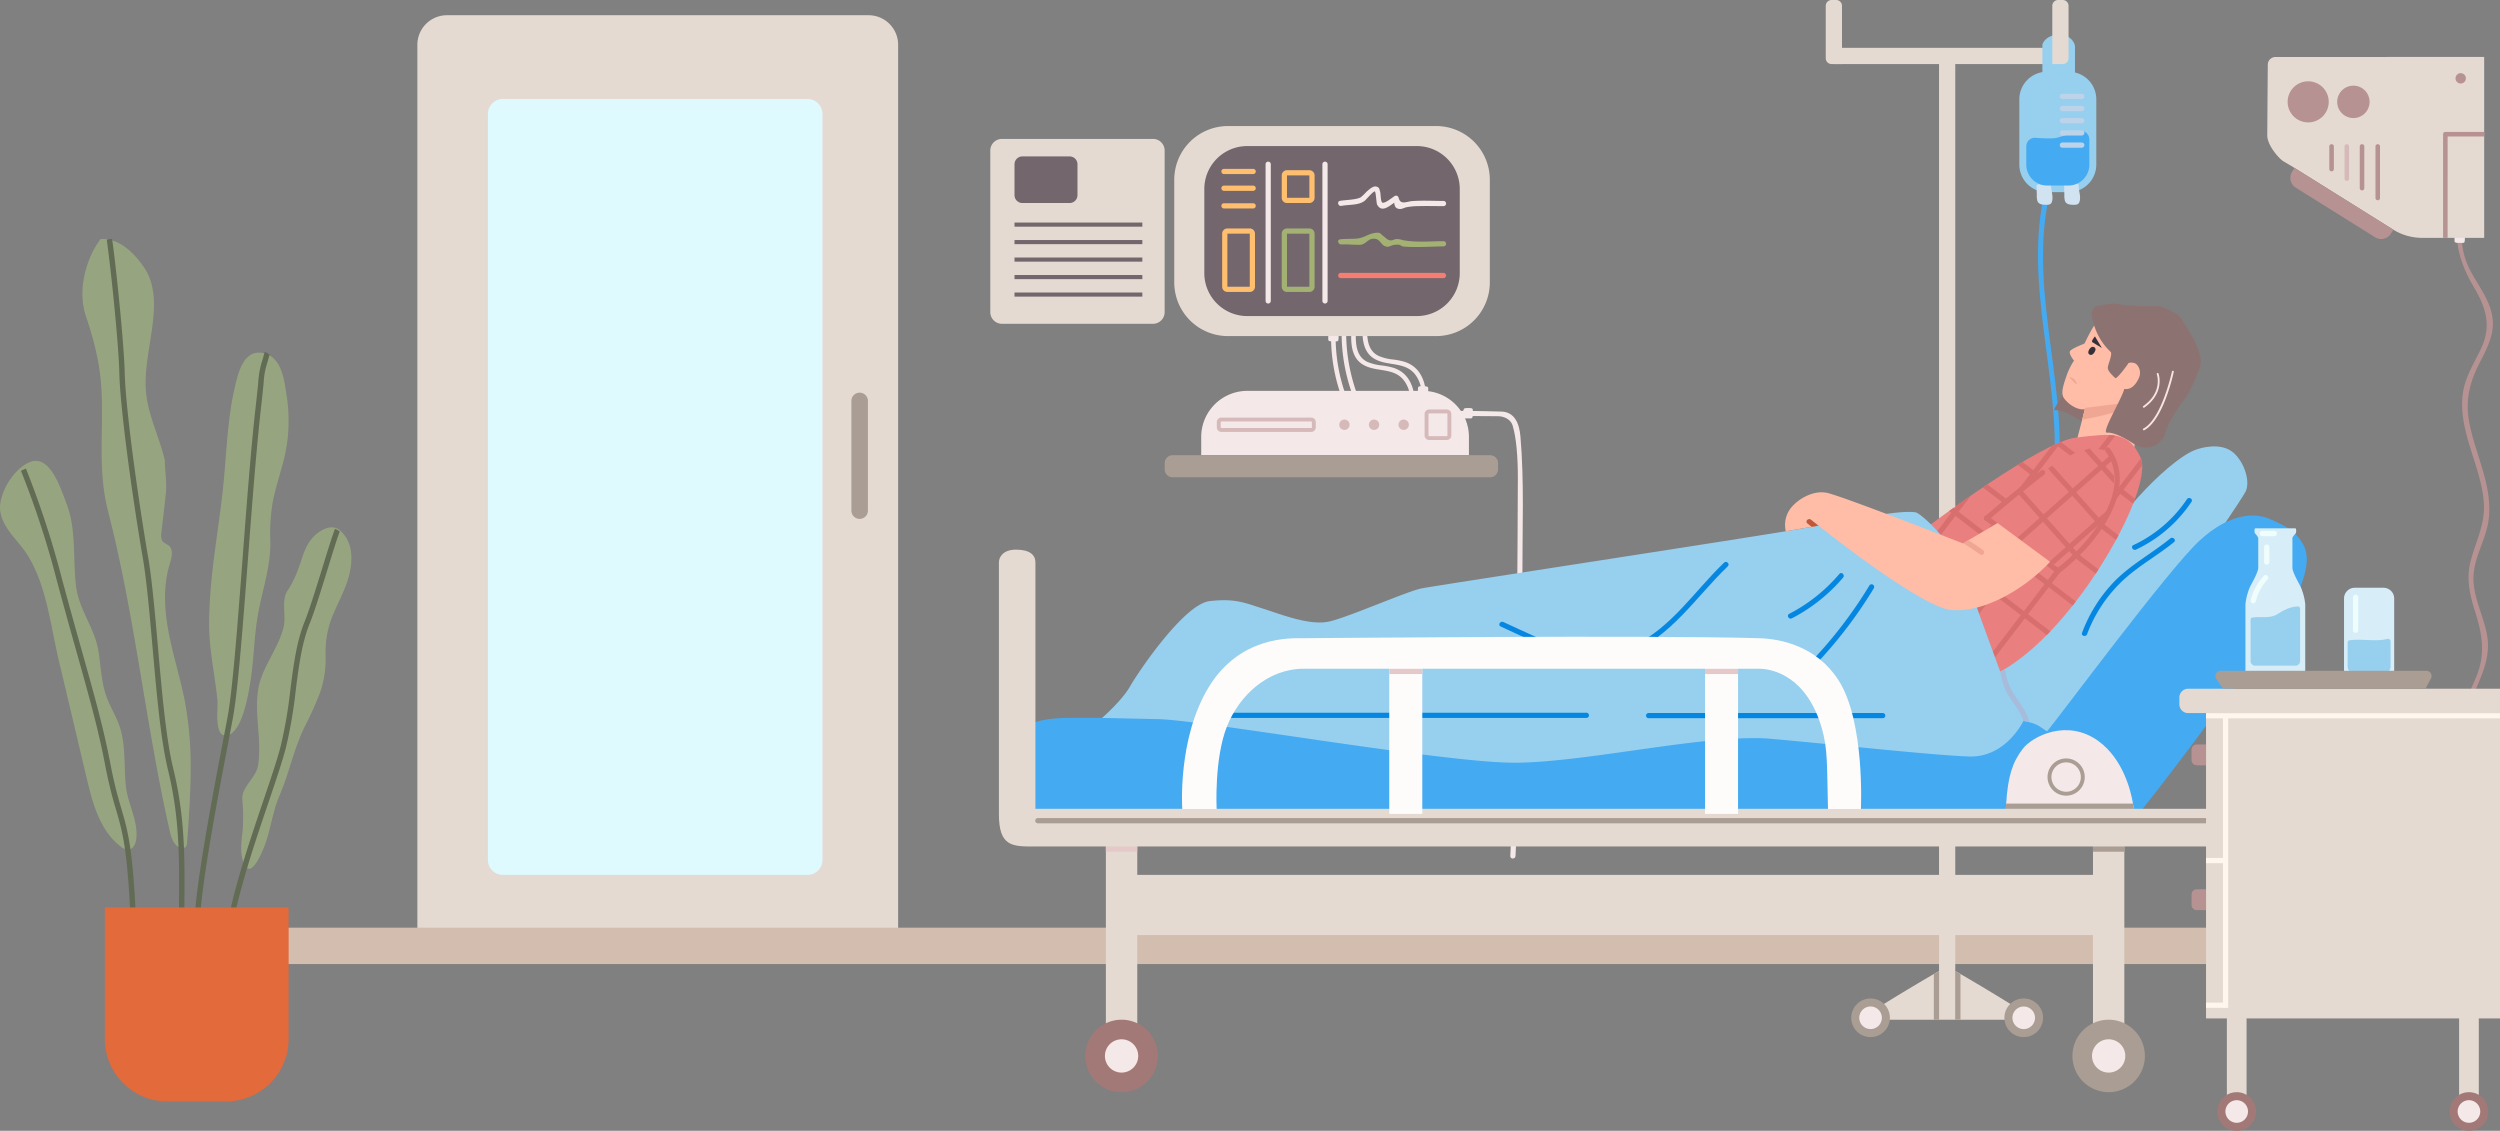 <svg xmlns="http://www.w3.org/2000/svg" xmlns:xlink="http://www.w3.org/1999/xlink" width="832" height="376.333" viewBox="0 0 832 376.333"><rect x="0" y="0" width="832" height="376.333" fill="#808080" stroke="none"/><defs><clipPath id="a"><rect width="832" height="376.333" fill="none"/></clipPath><clipPath id="b"><path d="M558.777,109.613l-.373,1.432-.443,1.7-2.476,9.508,19.415,2.18,2.136-17.088Z" transform="translate(-555.486 -107.348)" fill="none"/></clipPath></defs><g clip-path="url(#a)"><path d="M271.712,313.213h-160V13.918a9.842,9.842,0,0,1,9.841-9.841H261.87a9.842,9.842,0,0,1,9.841,9.841Z" transform="translate(27.188 0.992)" fill="#e5dad1"/><path d="M236.974,284.71H135.556a4.949,4.949,0,0,1-4.95-4.95V31.448a4.95,4.95,0,0,1,4.95-4.95H236.974a4.951,4.951,0,0,1,4.95,4.95V279.76a4.95,4.95,0,0,1-4.95,4.95" transform="translate(31.786 6.449)" fill="#defaff"/><path d="M230.635,147.087h0a2.752,2.752,0,0,1-2.752-2.752v-36.4a2.752,2.752,0,1,1,5.5,0v36.4a2.752,2.752,0,0,1-2.752,2.752" transform="translate(55.461 25.599)" fill="#aa9d93"/><rect width="784.921" height="12.104" transform="translate(44.71 308.735)" fill="#d3bdae"/><path d="M412.328,118.425c-.362-4.2-1.933-8.13-6.351-8.221-6.49-.133-13.818-.487-20.263.112-1.1.1-1.114,1.84,0,1.737,6.139-.571,12.982-.3,19.175-.3,1.941,0,4.205,1,4.848,3.107,1.238,4.057,1.736,10.579,1.736,17.21,0,14.074-.18,28.436-.246,42.51q-.2,41.792-2.269,83.544c-.056,1.118,1.681,1.114,1.736,0q2.311-46.9,2.29-93.883c-.014-15.153.645-30.709-.655-45.812" transform="translate(93.67 26.766)" fill="#f5e8e8"/><path d="M378.959,99.407a21.6,21.6,0,0,0-4.043-.847,16.5,16.5,0,0,1-4.893-1.219c-3.674-1.783-3.893-5.894-3.8-9.951a.684.684,0,0,0-.325-.619.8.8,0,0,0-.8,0,.751.751,0,0,0-.4.659c-.058,2.61-.139,6.185,1.708,8.833,1.618,2.315,4.272,3.069,6.4,3.468.527.1,1.057.184,1.583.271,2.97.485,5.777.944,7.738,3.429,2.825,3.581,2.548,8.464,2.305,12.773a.674.674,0,0,0,.658.735h.046a.8.8,0,0,0,.813-.75c.371-6.551-.091-14.38-7-16.779" transform="translate(88.754 21.092)" fill="#f5e8e8"/><path d="M379.552,104.045a8.031,8.031,0,0,0,.045,2.054c.118.546,3.35,1.17,3.35.61v-2.714c0-.6-.875-.576-1.069-.579-.358-.006-.717-.012-1.074-.015-.684,0-1.22-.114-1.251.644" transform="translate(92.362 25.163)" fill="#f5e8e8"/><path d="M375.933,101a21.6,21.6,0,0,0-4.043-.847A16.531,16.531,0,0,1,367,98.933c-3.674-1.783-3.893-5.894-3.8-9.951a.691.691,0,0,0-.7-.726.782.782,0,0,0-.817.761c-.057,2.611-.137,6.186,1.71,8.832,1.618,2.316,4.272,3.07,6.4,3.469.527.1,1.056.184,1.583.271,2.97.485,5.775.944,7.738,3.429,2.825,3.582,2.548,8.464,2.305,12.772a.668.668,0,0,0,.3.619.738.738,0,0,0,.409.117.844.844,0,0,0,.38-.091.776.776,0,0,0,.43-.658c.372-6.551-.09-14.378-7-16.779" transform="translate(88.017 21.479)" fill="#f5e8e8"/><path d="M364.1,109.147a60.108,60.108,0,0,1-3.489-19.642.711.711,0,0,0-.347-.639.814.814,0,0,0-.8-.009.724.724,0,0,0-.373.639,60.52,60.52,0,0,0,3.559,20.1.753.753,0,0,0,.586.5.83.83,0,0,0,.145.012.8.8,0,0,0,.608-.27.688.688,0,0,0,.111-.693" transform="translate(87.394 21.601)" fill="#f5e8e8"/><path d="M360.816,108.772a57.316,57.316,0,0,1-3.02-18.8.708.708,0,0,0-.344-.639.814.814,0,0,0-.8-.011.726.726,0,0,0-.376.64,58.681,58.681,0,0,0,3.087,19.255.758.758,0,0,0,.734.515.839.839,0,0,0,.272-.045.7.7,0,0,0,.446-.915" transform="translate(86.707 21.714)" fill="#f5e8e8"/><path d="M358.915,91.417a7.978,7.978,0,0,0-.045-2.054c-.118-.546-3.35-1.17-3.35-.61v2.714c0,.6.875.577,1.069.579.358.006.717.012,1.074.015.684,0,1.22.114,1.251-.644" transform="translate(86.525 21.547)" fill="#f5e8e8"/><path d="M394.253,109.259a8.033,8.033,0,0,0-2.054.045c-.546.118-1.17,3.35-.61,3.35H394.3c.6,0,.576-.875.579-1.069.006-.358.012-.717.015-1.074,0-.683.114-1.22-.644-1.251" transform="translate(95.249 26.58)" fill="#f5e8e8"/><path d="M410.613,126.038h-89.1v-6.073A15.345,15.345,0,0,1,336.86,104.62h58.41a15.345,15.345,0,0,1,15.343,15.346Z" transform="translate(78.249 25.462)" fill="#f5e8e8"/><path d="M388.684,119.761h-5.861a1.52,1.52,0,0,1-1.519-1.519v-7.122a1.521,1.521,0,0,1,1.519-1.519h5.861a1.521,1.521,0,0,1,1.519,1.519v7.122a1.52,1.52,0,0,1-1.519,1.519m-5.861-8.859a.218.218,0,0,0-.218.218v7.122a.219.219,0,0,0,.218.218h5.861a.218.218,0,0,0,.216-.218v-7.122a.217.217,0,0,0-.216-.218Z" transform="translate(92.799 26.674)" fill="#d6baba"/><path d="M357.116,116.541H327.207a1.521,1.521,0,0,1-1.519-1.519v-1.736a1.521,1.521,0,0,1,1.519-1.519h29.908a1.522,1.522,0,0,1,1.521,1.519v1.736a1.522,1.522,0,0,1-1.521,1.519m-29.908-3.473a.218.218,0,0,0-.218.218v1.736a.219.219,0,0,0,.218.218h29.908a.218.218,0,0,0,.218-.218v-1.736a.217.217,0,0,0-.218-.218Z" transform="translate(79.264 27.201)" fill="#d6baba"/><path d="M377.768,114.024a1.726,1.726,0,1,1-1.726-1.726,1.725,1.725,0,0,1,1.726,1.726" transform="translate(91.099 27.33)" fill="#d6baba"/><path d="M369.839,114.024a1.726,1.726,0,1,1-1.726-1.726,1.725,1.725,0,0,1,1.726,1.726" transform="translate(89.169 27.33)" fill="#d6baba"/><path d="M361.91,114.024a1.726,1.726,0,1,1-1.726-1.726,1.725,1.725,0,0,1,1.726,1.726" transform="translate(87.239 27.33)" fill="#d6baba"/><path d="M420.063,129.178h-105.7a2.627,2.627,0,0,1-2.627-2.626v-2.08a2.627,2.627,0,0,1,2.627-2.626h105.7a2.626,2.626,0,0,1,2.626,2.626v2.08a2.626,2.626,0,0,1-2.626,2.626" transform="translate(75.869 29.654)" fill="#aa9d93"/><path d="M401.442,103.638H332.177A17.875,17.875,0,0,1,314.3,85.763V51.615A17.875,17.875,0,0,1,332.177,33.74h69.265a17.874,17.874,0,0,1,17.875,17.875V85.763a17.874,17.874,0,0,1-17.875,17.875" transform="translate(76.493 8.211)" fill="#e5dad1"/><path d="M393.057,95.677H336.645a14.3,14.3,0,0,1-14.3-14.3V53.394a14.3,14.3,0,0,1,14.3-14.3h56.412a14.3,14.3,0,0,1,14.3,14.3V81.377a14.3,14.3,0,0,1-14.3,14.3" transform="translate(78.45 9.514)" fill="#73676d"/><path d="M336.314,82.278H328.86a1.739,1.739,0,0,1-1.737-1.737V62.886a1.739,1.739,0,0,1,1.737-1.737h7.454a1.739,1.739,0,0,1,1.736,1.737V80.541a1.738,1.738,0,0,1-1.736,1.737M328.86,62.886V80.541h7.454V62.886Z" transform="translate(79.613 14.882)" fill="#ffbf6e"/><path d="M352.259,82.278h-7.453a1.739,1.739,0,0,1-1.737-1.737V62.886a1.739,1.739,0,0,1,1.737-1.737h7.453A1.739,1.739,0,0,1,354,62.886V80.541a1.739,1.739,0,0,1-1.737,1.737m-7.453-19.392V80.541h7.454V62.886Z" transform="translate(83.494 14.882)" fill="#a3b273"/><path d="M352.259,56.48h-7.453a1.739,1.739,0,0,1-1.737-1.737V47.29a1.739,1.739,0,0,1,1.737-1.737h7.453A1.739,1.739,0,0,1,354,47.29v7.453a1.739,1.739,0,0,1-1.737,1.737m-7.453-9.19v7.453h7.454V47.29Z" transform="translate(83.494 11.086)" fill="#ffbf6e"/><path d="M337.521,45.2h-9.768a.869.869,0,0,0,0,1.737h9.768a.869.869,0,0,0,0-1.737" transform="translate(79.562 11.001)" fill="#ffbf6e"/><path d="M337.521,49.685h-9.768a.869.869,0,0,0,0,1.737h9.768a.869.869,0,0,0,0-1.737" transform="translate(79.562 12.092)" fill="#ffbf6e"/><path d="M337.521,54.4h-9.768a.869.869,0,0,0,0,1.737h9.768a.869.869,0,0,0,0-1.737" transform="translate(79.562 13.239)" fill="#ffbf6e"/><path d="M338.743,44.107V89.645a.869.869,0,0,0,1.737,0V44.107a.869.869,0,0,0-1.737,0" transform="translate(82.441 10.53)" fill="#f5e8e8"/><path d="M353.951,44.107V89.645a.869.869,0,0,0,1.737,0V44.107a.869.869,0,0,0-1.737,0" transform="translate(86.142 10.53)" fill="#f5e8e8"/><path d="M393.149,73.04H359.1a.871.871,0,1,0,0,1.737h34.047a.871.871,0,1,0,0-1.737" transform="translate(87.168 17.776)" fill="#f77c71"/><path d="M393.248,54.728c-3.426,0-6.924-.2-10.34.04-2.122.15-3.991,1.455-4.634-1.165a.875.875,0,0,0-1.276-.52c-.888.558-3.152,2.469-4.052,2.224-.668-.182-.592-2.867-.777-3.522-.3-1.054-.246-1.57-1.319-1.849s-2.418,1.052-3.156,1.651a21.971,21.971,0,0,1-1.946,1.892c-1.506.9-5.221.9-6.96,1.222-1.1.205-.632,1.879.463,1.675,2.762-.517,5.647-.132,7.725-1.67.476-.352,2.855-3.266,3.411-3.131.349.085.5,3.912.747,4.368,1.419,2.651,3.688.831,5.686-.629.173,1.189.359,2.06,2.088,2.109a7.7,7.7,0,0,0,1.639-.515,20.439,20.439,0,0,1,4.356-.453c2.778-.072,5.568,0,8.347.009a.869.869,0,0,0,0-1.737" transform="translate(87.167 12.144)" fill="#f5e8e8"/><path d="M393.248,65.1c-4.339.04-9.584.5-13.729-.385a5.633,5.633,0,0,0-2.039-.312c-.552.041-1.171.441-1.7.441-1.136,0-1.59-.7-2.513-1.41-1.235-.945-.986-1.355-3.031-1.048-1.772.266-3.182,1.327-4.9,1.708-1.753.388-4.74.114-6.538.412-1.1.183-.648,1.721.461,1.675,1.884-.077,4.852.2,6.4.111,1.476-.083,2.38-1.788,3.872-1.967,2.88-.347,2.534,2.2,4.787,2.609.845.153,1.65-.5,2.441-.593,2.783-.339,1.723.413,3.294.555,4.129.372,9.047-.019,13.2-.057a.869.869,0,0,0,0-1.737" transform="translate(87.167 15.16)" fill="#a3b273"/><rect width="5.402" height="320.497" transform="translate(645.311 18.862)" fill="#e5dad1"/><rect width="75.397" height="5.402" transform="translate(610.314 15.919)" fill="#e5dad1"/><path d="M546.661,27.873V12.727c0-.869,1.639-3.474,5.619-3.474s5.235,3.061,5.235,3.908V27.849Z" transform="translate(133.043 2.252)" fill="#97cfef"/><path d="M551.254,0h1.532a1.936,1.936,0,0,1,1.936,1.935V19.387a1.936,1.936,0,0,1-1.936,1.935h-3.467V1.935A1.935,1.935,0,0,1,551.254,0" transform="translate(133.69)" fill="#e5dad1"/><path d="M490.616,0h1.532a1.935,1.935,0,0,1,1.935,1.935V21.321h-3.467a1.935,1.935,0,0,1-1.936-1.935V1.935A1.935,1.935,0,0,1,490.616,0" transform="translate(118.932)" fill="#e5dad1"/><path d="M523.464,259.937V276.1H500.932a3.192,3.192,0,0,1,0-2.413c.486-.756,15.594-9.8,20.8-12.791,1.042-.6,1.685-.955,1.737-.955" transform="translate(121.851 63.262)" fill="#e5dad1"/><path d="M545.87,276.1H523.346V259.937c.043,0,.7.356,1.737.955,5.2,3,20.309,12.035,20.787,12.791a3.192,3.192,0,0,1,0,2.413" transform="translate(127.369 63.262)" fill="#e5dad1"/><path d="M508.36,273.677a6.428,6.428,0,1,1-6.428-6.428,6.429,6.429,0,0,1,6.428,6.428" transform="translate(120.593 65.041)" fill="#aa9d93"/><path d="M505.168,273.155a3.758,3.758,0,1,1-3.759-3.759,3.758,3.758,0,0,1,3.759,3.759" transform="translate(121.116 65.564)" fill="#f5e8e8"/><path d="M549.355,273.677a6.428,6.428,0,1,1-6.428-6.428,6.429,6.429,0,0,1,6.428,6.428" transform="translate(130.57 65.041)" fill="#aa9d93"/><path d="M546.163,273.155A3.758,3.758,0,1,1,542.4,269.4a3.758,3.758,0,0,1,3.759,3.759" transform="translate(131.093 65.564)" fill="#f5e8e8"/><path d="M519.343,259.937V276.1h-1.737v-15.2c1.042-.6,1.685-.955,1.737-.955" transform="translate(125.972 63.262)" fill="#aa9d93"/><path d="M525.083,260.893v15.2h-1.737V259.938c.043,0,.7.356,1.737.955" transform="translate(127.369 63.262)" fill="#aa9d93"/><path d="M548.815,54.1c.213-1.092-1.461-1.559-1.675-.461-6.331,32.484,7.872,64.729,2.813,97.255-.17,1.094,1.5,1.564,1.674.463,5.062-32.538-9.135-64.81-2.811-97.257" transform="translate(132.756 12.903)" fill="#44aaf1"/><path d="M556.932,59.278h-7.264a9.176,9.176,0,0,1-9.176-9.175V28.38a9.176,9.176,0,0,1,9.176-9.176h7.264a9.176,9.176,0,0,1,9.175,9.176V50.1a9.175,9.175,0,0,1-9.175,9.175" transform="translate(131.542 4.674)" fill="#97cfef"/><path d="M549.934,49.687a.549.549,0,0,0-.684-.521c-.984.136-2.075.607-3.047.191a.567.567,0,0,0-.608.1.485.485,0,0,0-.5.517q.045,1.421.089,2.842a6.827,6.827,0,0,0,.184,2.062c.44,1.222,1.7,1.286,2.827,1.317,1.369.037,1.973-.216,2.168-1.666.221-1.633-.454-3.213-.434-4.84" transform="translate(132.663 11.964)" fill="#d1e2f1"/><path d="M557.313,49.687a.55.55,0,0,0-.684-.521c-.983.136-2.075.607-3.048.191a.567.567,0,0,0-.608.1.485.485,0,0,0-.5.517q.045,1.421.09,2.842a6.823,6.823,0,0,0,.184,2.062c.44,1.222,1.7,1.286,2.827,1.317,1.369.037,1.973-.216,2.169-1.666.221-1.633-.454-3.213-.434-4.84" transform="translate(134.458 11.964)" fill="#d1e2f1"/><path d="M556.393,53.222H549.3a6.946,6.946,0,0,1-6.947-6.947V40.189a2.869,2.869,0,0,1,2.869-2.868s5.587.494,7.358,0c2.943-.821,7.889-2.315,7.889-2.315a2.868,2.868,0,0,1,2.869,2.867v8.4a6.947,6.947,0,0,1-6.947,6.947" transform="translate(131.995 8.519)" fill="#44aaf1"/><path d="M558.671,25.1h-6.513a.869.869,0,0,0,0,1.737h6.513a.869.869,0,0,0,0-1.737" transform="translate(134.177 6.109)" fill="#bdd3e9"/><path d="M558.671,28.361h-6.513a.869.869,0,0,0,0,1.737h6.513a.869.869,0,0,0,0-1.737" transform="translate(134.177 6.902)" fill="#bdd3e9"/><path d="M558.671,31.619h-6.513a.869.869,0,0,0,0,1.737h6.513a.869.869,0,0,0,0-1.737" transform="translate(134.177 7.695)" fill="#bdd3e9"/><path d="M558.671,34.878h-6.513a.869.869,0,0,0,0,1.737h6.513a.869.869,0,0,0,0-1.737" transform="translate(134.177 8.488)" fill="#bdd3e9"/><path d="M558.671,38.137h-6.513a.869.869,0,0,0,0,1.737h6.513a.869.869,0,0,0,0-1.737" transform="translate(134.177 9.282)" fill="#bdd3e9"/><path d="M566.337,105.173c-4.414-.255-8.835-.178-13.256-.214-1.437,2.97-3.979,6.091-3.018,6.013,2.345-.193,6.037,1.828,8.981,3.764,3.775,2.482,10.577.2,11.972-4.1.071-.221.132-.44.179-.654a16.591,16.591,0,0,1,1.8-4.17c-2.213-.269-4.429-.507-6.658-.637" transform="translate(133.82 25.544)" fill="#8c7372"/><path d="M557.413,113.236s11.251-1.824,11.848-4.951-11.024,1.787-11.024,1.787l-.992,4.108" transform="translate(135.619 26.1)" fill="#ffbca7"/><path d="M588.147,103.868l-9.916,13.824c-3.959,5.522-3.969,1.242-9.483-2.717L559,116.139c-2.385.106-5.078-1.831-6.415-3.651-1.221-1.665-.255-4.354.819-7.544l.009-.026a18.408,18.408,0,0,1,.946-2.293,23.491,23.491,0,0,1,1.223-2.257l3.04-4.394s3.143-7.468,5.764-9.994a11.591,11.591,0,0,1,14.927-1.276l6.443,4.628a10.442,10.442,0,0,1,2.387,14.535" transform="translate(134.347 20.092)" fill="#ffbca7"/><path d="M561.056,93.048a.986.986,0,0,0-1.287.057,2.323,2.323,0,0,0-.76,1.236.856.856,0,0,0,.338,1.047.911.911,0,0,0,1.062-.082,2.476,2.476,0,0,0,.834-1.191.836.836,0,0,0-.188-1.067" transform="translate(136.036 22.594)" fill="#36303a"/><path d="M577.038,107.347,574.9,124.435l-19.415-2.18,2.476-9.507.443-1.7.373-1.432Z" transform="translate(135.191 26.126)" fill="#ffbca7"/></g><g transform="translate(690.677 133.474)"><g clip-path="url(#b)"><path d="M554.374,114.2s20.591-3.222,19.1-5.977-19.1,1.056-19.1,1.056" transform="translate(-555.757 -107.377)" fill="#efa692"/></g></g><g clip-path="url(#a)"><path d="M569.514,81.508c4.264.863,12.777.535,12.777.535s5.974,1.87,7.462,4.37c1.4,2.359,6.029,8.538,6.465,14.271.129,1.692-3.853,10.262-4.879,11.613-2.224,2.934-6.084,8.364-6.79,11.578-.047.214-.107.433-.179.654a6.968,6.968,0,0,1-10.452,3.448c-2.944-1.936-6.636-3.956-8.981-3.764-2.187.179,5.9-12.855,5.779-14.948a19.247,19.247,0,0,1,1.319-8.2s-9.184-2.98-11.878-14.336c-.276-1.163-.77-4.246,1.667-4.752l4.075-.608a10.454,10.454,0,0,1,3.614.137" transform="translate(136.27 19.78)" fill="#8c7372"/><path d="M570.183,97.228a3.066,3.066,0,0,1,2.554.237,4.013,4.013,0,0,1,.936,4.745c-.816,1.86-2.5,4.16-5.049,3.554s-.051-7.362,1.559-8.536" transform="translate(138.122 23.619)" fill="#ffbca7"/><path d="M565.195,94.336c.515,1.173-.89,4.073-1.035,5.279s2.026,3.113,2.508,3.547,4.38-4.735,4.337-4.985-.382-4.592-2.214-4.786-4.346-.766-3.6.944" transform="translate(137.3 22.669)" fill="#8c7372"/><path d="M559.578,91.748s-5.059,1.834-5.549,2.847c-.382.783,1.263,3.118,1.528,3.223s5.074-5.925,4.021-6.07" transform="translate(134.822 22.329)" fill="#ffbca7"/><path d="M600.764,120.8c-4.753,1.955-12.35,8.588-18.718,15.679S531.88,194.7,531.88,196.245s9.84,20.067,18.909,22.575,65.385-80.654,67.122-84.321-.843-10.709-4.7-13.41-9.672-1.43-12.446-.29" transform="translate(129.446 29.078)" fill="#97cfef"/><path d="M623.7,139.445c-4.924-2.514-13.713-2.7-24.133,6.952s-46.252,58.176-51.269,64.158-6.263,19.909-.86,25.891,25.907,6.236,30.219,2.569,52.2-68.3,54.134-73.514,5.379-12.567,2.292-17.969-7.315-6.519-10.382-8.086" transform="translate(132.377 33.582)" fill="#44aaf1"/><path d="M268.109,208.381c0,4.993,3.416,14.566,13.651,14.566H609.446c5.935,0,10.664-8,11.905-10.907,3.473-8.132-2.7-13.913-8.056-17.19s-22.142-2.7-30.535-2.7H290.175c-9.476,0-14.975,2.592-17.724,4.609s-4.342,6.819-4.342,11.621" transform="translate(65.251 46.755)" fill="#44aaf1"/><path d="M586.659,144.154c-6.08,4.966-13.12,8.689-18.638,14.344a49.469,49.469,0,0,0-10.729,17.068c-.4,1.044,1.278,1.5,1.675.461a47.225,47.225,0,0,1,12.324-18.271c5.12-4.643,11.25-8.006,16.6-12.373.865-.707-.369-1.93-1.228-1.228" transform="translate(135.616 35.032)" fill="#0587e1"/><path d="M588.943,133.686A43.775,43.775,0,0,1,571.1,148.97c-1.011.475-.131,1.973.877,1.5a45.415,45.415,0,0,0,18.468-15.906c.625-.93-.878-1.8-1.5-.877" transform="translate(138.882 32.44)" fill="#0587e1"/><path d="M519.631,146.154s36.406-27.476,48.294-28.867,17.431-2.248,21.481,6.7-15.49,45.847-36.427,63.882-30.451,8.577-30.451,8.577-36.513-21.893-2.9-50.3" transform="translate(123.003 28.333)" fill="#ea7f7f"/><path d="M588.978,126.517a7.21,7.21,0,0,0-.434-2.292c-2.319,3.03-4.732,6.182-7.189,9.395q-4.519-3.439-9.022-6.895c2.579-3.378,5.158-6.755,7.71-10.081a14.564,14.564,0,0,0-2.023-.208c-2.344,3.048-4.706,6.139-7.067,9.238q-4.482-3.426-8.952-6.851a2,2,0,0,0,.122-.165c-1.033.409-2.136.9-3.291,1.451q-3.061,4.01-6.13,8.014c-1.181-.911-2.371-1.814-3.561-2.727-.528.322-1.067.643-1.6.965,1.371,1.042,2.734,2.093,4.107,3.143q-3.439,4.48-6.868,8.977-3.672-2.813-7.346-5.618c-.512.338-1.016.678-1.519,1.016q3.907,2.982,7.815,5.974-3.439,4.506-6.886,9l-8.978-6.867,4.177-5.453c-1.676,1.155-3.264,2.275-4.715,3.3-.277.364-.564.737-.842,1.1l-.338-.261c-.512.374-1,.721-1.468,1.059l.756.573q-3.426,4.493-6.868,8.978c-1.007-.773-2.023-1.546-3.03-2.319-.425.409-.843.826-1.242,1.233,1.068.824,2.145,1.641,3.222,2.466q-4,5.237-8.006,10.463c-.676.885.765,1.859,1.442.972q3.973-5.2,7.944-10.385,4.482,3.439,8.978,6.868-3.777,4.924-7.536,9.855c-.686.887.755,1.859,1.432.972q3.738-4.9,7.476-9.777,4.493,3.439,8.977,6.868c-2.37,3.1-4.731,6.191-7.067,9.238-.678.9.763,1.859,1.441.972,2.31-3.021,4.654-6.086,7-9.16q4.48,3.424,8.952,6.842c-3.647,4.758-7.2,9.395-10.55,13.779-.686.9.755,1.859,1.432.972,3.344-4.358,6.868-8.968,10.489-13.692,2.422,1.849,4.854,3.7,7.267,5.557.408-.408.817-.833,1.216-1.258l-7.424-5.68q3.387-4.428,6.877-8.968c2.648,2.032,5.314,4.063,7.963,6.1.356-.451.711-.911,1.068-1.373-2.666-2.032-5.314-4.063-7.98-6.1q3.437-4.48,6.9-9,3.829,2.932,7.667,5.861c.321-.486.634-.964.946-1.45q-3.777-2.891-7.562-5.783,3.463-4.506,6.876-8.97,3.256,2.488,6.5,4.967c.277-.521.556-1.033.824-1.554q-3.126-2.4-6.269-4.793,3.491-4.545,6.877-8.97,2.135,1.641,4.272,3.265c.226-.573.434-1.129.634-1.685q-1.928-1.485-3.856-2.952c2.127-2.779,4.22-5.514,6.252-8.163M560.95,120.2q4.467,3.426,8.952,6.851-3.426,4.482-6.86,8.978l-8.961-6.851,6.868-8.978m-7.928,10.36,8.961,6.85q-3.426,4.482-6.86,8.978l-8.961-6.851q3.426-4.493,6.86-8.977m-7.919,10.35,8.97,6.86q-3.452,4.506-6.877,9-4.493-3.424-8.97-6.86,3.439-4.493,6.877-9m-16.176,18.3q-4.493-3.426-8.978-6.86,3.439-4.493,6.868-8.978,4.482,3.426,8.978,6.86-3.439,4.493-6.868,8.978m10.35,7.919q-4.48-3.426-8.977-6.86,3.437-4.495,6.867-8.978,4.495,3.426,8.97,6.86-3.437,4.506-6.86,8.978m10.325,7.9q-4.469-3.424-8.944-6.841c2.274-2.988,4.558-5.974,6.86-8.987q4.48,3.424,8.96,6.86-3.476,4.532-6.876,8.968m7.935-10.35q-4.48-3.424-8.969-6.851,3.437-4.506,6.885-9.012,4.482,3.437,8.978,6.877-3.45,4.506-6.894,8.986m7.954-10.367q-4.493-3.437-8.987-6.868,3.426-4.493,6.86-8.987,4.508,3.452,9,6.886-3.413,4.456-6.877,8.97m7.928-10.341q-4.493-3.439-9-6.886,3.452-4.506,6.86-8.987,4.519,3.452,9.022,6.9-3.374,4.415-6.877,8.97" transform="translate(123.959 28.338)" fill="#d86f6f"/><path d="M532.564,143.067,554.9,159.94s3.059-.78,4.458-2.579,9.23-8.6,11.754-14.893,4.016-9.385,3.9-12.472-2.038-8.789-4.078-9.358-4.482-.869-8.679.385-14.327,8.875-14.327,8.875Z" transform="translate(129.612 29.241)" fill="#ea7f7f"/><path d="M572.062,131.689c.052-.859.087-1.7.07-2.527-.946-1.059-1.885-2.127-2.831-3.187.7-.625,1.4-1.251,2.1-1.866a9.192,9.192,0,0,0-.729-1.685q-1.265,1.132-2.528,2.249c-1.572-1.763-2.587-2.885-4.15-4.656a14.092,14.092,0,0,0-1.718.686c1.711,1.919,2.865,3.205,4.576,5.124q-4.234,3.753-8.449,7.511c-2.127-2.4-4.7-5.233-6.839-7.629-.469.329-.937.678-1.408,1.025,2.171,2.448,4.782,5.31,6.953,7.751l-8.449,7.51q-3.491-3.92-6.964-7.841c-.451.374-.9.747-1.337,1.112q3.489,3.933,7,7.884-3.7,3.3-7.407,6.591l1.416,1.049q3.581-3.176,7.146-6.346,3.764,4.232,7.52,8.456l-5.349,4.75,1.432,1.051c1.685-1.5,3.378-3,5.07-4.5.461.521.93,1.042,1.39,1.563.356-.329.772-.739,1.232-1.225-.443-.495-.885-1-1.328-1.493q4.234-3.764,8.449-7.5c.009.009.009.009.009.016a41.731,41.731,0,0,0,2.813-4.835c-.885.781-1.779,1.572-2.673,2.37q-3.766-4.232-7.529-8.466,4.234-3.751,8.449-7.51c1.354,1.519,2.709,3.048,4.063,4.567m-6.278,12.564q-4.208,3.725-8.457,7.5-3.751-4.234-7.519-8.466,4.232-3.751,8.447-7.5l7.529,8.466" transform="translate(131.41 29.209)" fill="#d86f6f"/><path d="M550.047,125.944q-9.51,7.4-18.664,15.224c-.842.721.148,2.149,1,1.42q9.156-7.83,18.664-15.223c.879-.684-.114-2.109-1-1.421" transform="translate(129.247 30.607)" fill="#d86f6f"/><path d="M535.664,140.561c-1.109-.873-2.262-1.68-3.449-2.441a.875.875,0,0,0-1.158.41.889.889,0,0,0,.41,1.158c1.062.68,2.085,1.42,3.076,2.2.878.69,2-.634,1.12-1.327" transform="translate(129.224 33.591)" fill="#d86f6f"/><path d="M568.2,120.065c-.665-.9-2.089.1-1.42,1,9.7,13.053-5.948,31.344-16.184,38.981-.894.666.1,2.09,1,1.42,11.008-8.212,27-27.41,16.6-41.4" transform="translate(133.915 29.135)" fill="#d86f6f"/><path d="M551.993,152.587a21.775,21.775,0,0,1-3.067-2.292c-.837-.744-1.956.584-1.119,1.327a24.209,24.209,0,0,0,3.439,2.533.875.875,0,0,0,1.158-.41.887.887,0,0,0-.41-1.158" transform="translate(133.25 36.525)" fill="#d86f6f"/><path d="M565.8,137.177c1.448.245,11.192,8.682,15.436,18.717,2.243,5.3,8.181,22.325,12.681,34.289a94.94,94.94,0,0,0,7.7,16.4s-5.807,12.237-18.061,11.831-45.151-4.052-65.991-5.885-61.359,7.912-85.285,7.959-105.8-14.566-119.185-14.508l-18.126-.389s6.585-5.7,9.334-10.524,17.993-27.4,26.483-28.365,11.578.552,17.753,2.5,15.629,5.8,22.189,4.259,25.759-10.034,30.632-11S511.167,145.488,528.9,142.387c17.105-2.99,31.5-6.121,36.9-5.21" transform="translate(71.788 33.346)" fill="#97cfef"/><path d="M545.027,196.78c-.6-.157-1.242-.3-1.927-.425-1.277-4.072-4.281-6.591-6.053-10.489a24.976,24.976,0,0,1-1.641-5.913c.512-.286,1.033-.582,1.563-.9a21.305,21.305,0,0,0,2.284,7.311c2.223,3.734,4.776,6.121,5.774,10.419" transform="translate(130.304 43.576)" fill="#a6bcda"/><path d="M505.3,156.8a146.589,146.589,0,0,1-25,30.9c-.816.767.414,1.993,1.227,1.228A148.242,148.242,0,0,0,506.8,157.68a.869.869,0,0,0-1.5-.877" transform="translate(116.825 38.061)" fill="#0587e1"/><path d="M495.683,153.666a55.1,55.1,0,0,1-16.692,13.284c-.992.515-.114,2.014.877,1.5a56.287,56.287,0,0,0,17.044-13.555c.72-.847-.5-2.081-1.229-1.228" transform="translate(116.468 37.328)" fill="#0587e1"/><path d="M476.124,150.636c-9.733,9.308-17.435,21.51-29.9,27.516-14.8,7.134-30.036-1.64-43.6-7.762-1.01-.456-1.894,1.039-.877,1.5,13.039,5.885,28.006,14.571,42.521,9,14.176-5.445,22.529-18.93,33.081-29.02.809-.775-.42-2-1.228-1.228" transform="translate(97.666 36.601)" fill="#0587e1"/><path d="M448.434,190.762H327.645a.869.869,0,0,0,0,1.737H448.434a.869.869,0,0,0,0-1.737" transform="translate(79.536 46.427)" fill="#0587e1"/><path d="M519.369,190.84H441.415a.869.869,0,0,0,0,1.737h77.953a.869.869,0,0,0,0-1.737" transform="translate(107.225 46.446)" fill="#0587e1"/><path d="M565.991,154.895c-8.787,9.456-22.654,17.166-33.065,16.011s-44.013-28.037-44.013-28.037H488.9l-2.275.39-8.587,1.468A9.141,9.141,0,0,1,480.621,136c1.84-1.919,6.269-4.879,10.836-4.107s45.551,16.889,45.551,16.889l.086-.052,1.693-1L548.5,142Z" transform="translate(116.278 32.069)" fill="#ffbca7"/><path d="M531.161,149.357c-1.849-1.337-3.734-2.587-5.678-3.751l1.693-1c1.657,1.016,3.273,2.1,4.862,3.248.9.652.035,2.154-.877,1.5" transform="translate(127.889 35.194)" fill="#efa692"/><path d="M487.5,141.126l-2.275.39c-.477-.382-.946-.763-1.424-1.145-.868-.7.373-1.928,1.233-1.233.824.669,1.641,1.328,2.466,1.988" transform="translate(117.673 33.812)" fill="#bd5937"/><rect width="10.446" height="72.025" transform="translate(368.034 273.125)" fill="#e5dad1"/><rect width="10.437" height="72.025" transform="translate(696.543 273.125)" fill="#e5dad1"/><path d="M267.365,151.362c0-1.737,1.35-4.245,5.692-4.245,4.679,0,6.464,1.833,6.464,4.245v82.005H718.4c3.28,0,4.438,2.99,4.438,6.464s-1.35,6.078-3.858,6.078H279.324c-7.448,0-11.959.123-11.959-10.8Z" transform="translate(65.07 35.804)" fill="#e5dad1"/><path d="M690.651,218.966H277.932a.869.869,0,0,0,0,1.737H690.651a.869.869,0,0,0,0-1.737" transform="translate(67.437 53.291)" fill="#aa9d93"/><rect width="10.446" height="1.737" transform="translate(368.034 281.712)" fill="#e5c9c9"/><rect width="10.437" height="1.737" transform="translate(696.543 281.712)" fill="#aa9d93"/><path d="M327.9,227.755s-.864-16.812,3.493-27.626c4.043-10.035,13.381-19.052,25.563-19.052H508.417c4.777,0,16.006,2.706,20.92,19.914,1.945,6.814,1.651,11.859,2.023,26.765h10.954s1.43-29.055-7.461-42.868c-7.328-11.386-19.221-13.764-26.435-13.972-37.891-1.093-147.5,0-151.626,0s-21.037-.873-31.516,16.273-8.812,40.566-8.812,40.566Z" transform="translate(76.995 41.478)" fill="#fdfcfb"/><rect width="10.993" height="53.944" transform="translate(462.347 216.917)" fill="#fdfcfb"/><rect width="10.993" height="53.944" transform="translate(567.429 216.917)" fill="#fdfcfb"/><rect width="10.993" height="1.737" transform="translate(567.429 222.585)" fill="#e5c9c9"/><path d="M579.434,221.6v.009H536.886V221.6c.026-.6.061-1.172.1-1.737.589-9.221,2.152-13.857,5.549-18.251,3.177-4.124,14.769-10.132,25.178-2.535,8.234,6.018,10.776,16.619,11.479,20.787.174,1.007.236,1.641.245,1.737" transform="translate(130.664 47.564)" fill="#f5e8e8"/><path d="M314.617,284.993a12.059,12.059,0,1,1-12.059-12.059,12.059,12.059,0,0,1,12.059,12.059" transform="translate(70.7 66.425)" fill="#a37977"/><path d="M306.823,283.718a5.541,5.541,0,1,1-5.542-5.542,5.542,5.542,0,0,1,5.542,5.542" transform="translate(71.976 67.701)" fill="#f5e8e8"/><path d="M578.821,284.993a12.059,12.059,0,1,1-12.059-12.059,12.059,12.059,0,0,1,12.059,12.059" transform="translate(135 66.425)" fill="#aa9d93"/><path d="M571.027,283.718a5.541,5.541,0,1,1-5.542-5.542,5.542,5.542,0,0,1,5.542,5.542" transform="translate(136.276 67.701)" fill="#f5e8e8"/><path d="M554.234,215.392a6.193,6.193,0,1,1,6.192-6.192,6.2,6.2,0,0,1-6.192,6.192m0-11.082a4.89,4.89,0,1,0,4.89,4.89,4.9,4.9,0,0,0-4.89-4.89" transform="translate(133.379 49.407)" fill="#aa9d93"/><rect width="10.993" height="1.737" transform="translate(462.347 222.585)" fill="#e5c9c9"/><path d="M579.434,216.82H536.886c.026-.6.061-1.172.1-1.737h42.206c.174,1.007.236,1.641.245,1.737" transform="translate(130.664 52.346)" fill="#aa9d93"/><rect width="332.06" height="20.033" transform="translate(371.489 291.158)" fill="#e5dad1"/><path d="M665.539,107.445c2.233-4.26,4.44-8.717,3.986-13.666-.558-6.08-4.673-11.024-7.41-16.242a24.182,24.182,0,0,1,1-24.606c.6-.947-.9-1.819-1.5-.877-6.618,10.465-4.285,20.961,1.671,30.982,4.093,6.888,5.909,12.931,2.3,20.524-2.389,5.024-5.411,9.609-6.059,15.264-1.419,12.4,6.109,23.622,7.035,35.766.545,7.138-2.578,12.774-4.353,19.44-1.543,5.8-.37,11.152,1.4,16.746,2.408,7.619,3.606,14.044.521,21.689-2.5,6.19-5.937,11.89-6,18.754a.869.869,0,0,0,1.737,0c.107-11.538,9.869-20.347,7.8-32.288-1.112-6.412-4.553-12.44-4.552-19.045,0-6.8,4.132-12.67,5.036-19.3,1.558-11.428-4.54-22-6.494-32.977-1.338-7.509.422-13.542,3.892-20.163" transform="translate(160.046 12.57)" fill="#b79292"/><path d="M660.371,65.059a8.034,8.034,0,0,0-.045-2.054c-.118-.546-3.35-1.17-3.35-.61v2.714c0,.6.875.576,1.069.579.358.006.717.012,1.074.015.683,0,1.22.114,1.251-.644" transform="translate(159.891 15.132)" fill="#f5e8e8"/><path d="M679.043,15.247v60.2H658.022a18.433,18.433,0,0,1-9.195-2.7c-8.223-5.14-26.319-16.455-32.908-20.579-1.172-.729-3.629-2.154-3.838-2.292-1.667-1.164-5.227-5.393-5.227-8.484,0-1.389.122-17.236.174-23.557a2.6,2.6,0,0,1,2.6-2.587Z" transform="translate(147.692 3.711)" fill="#e5dad1"/><path d="M614.831,51.518l26.406,16.5a3.835,3.835,0,0,0,5.286-1.219l.806-1.288L614.416,44.944l-.8,1.288a3.835,3.835,0,0,0,1.22,5.286" transform="translate(149.195 10.938)" fill="#b79292"/><path d="M667.592,35.31v1.519H655.427V70.563h-1.52l.009-34.429c0-.025-.009-.042-.009-.068l.009-.1a.578.578,0,0,1,.026-.157l.122-.209c0-.007.009-.007.009-.007V35.58c.009-.009.017-.017.017-.026l.009-.009a.466.466,0,0,1,.139-.113h.009a.39.39,0,0,1,.138-.07.009.009,0,0,1,.009-.009.5.5,0,0,1,.122-.035l.148-.009Z" transform="translate(159.144 8.594)" fill="#b79292"/><path d="M636.576,38.6a.736.736,0,0,0-.761.745V56.521a.76.76,0,0,0,1.519,0V39.34a.734.734,0,0,0-.758-.745" transform="translate(154.741 9.393)" fill="#b79292"/><path d="M632.366,38.6a.736.736,0,0,0-.76.745v13.9a.76.76,0,0,0,1.519,0V39.34a.735.735,0,0,0-.76-.745" transform="translate(153.717 9.393)" fill="#b79292"/><path d="M628.293,38.6a.735.735,0,0,0-.76.745V50.081a.76.76,0,0,0,1.519,0V39.34a.736.736,0,0,0-.76-.745" transform="translate(152.725 9.393)" fill="#d6baba"/><path d="M624.219,38.6a.736.736,0,0,0-.76.745v7.567a.76.76,0,0,0,1.519,0V39.34a.736.736,0,0,0-.76-.745" transform="translate(151.734 9.393)" fill="#b79292"/><path d="M636.354,28.319a5.391,5.391,0,1,1-5.391-5.391,5.392,5.392,0,0,1,5.391,5.391" transform="translate(152.248 5.58)" fill="#b79292"/><path d="M660.69,21.309a1.726,1.726,0,1,1-1.726-1.726,1.726,1.726,0,0,1,1.726,1.726" transform="translate(159.955 4.766)" fill="#b79292"/><path d="M625.981,28.6a6.838,6.838,0,1,1-6.837-6.836,6.838,6.838,0,0,1,6.837,6.836" transform="translate(149.019 5.297)" fill="#b79292"/><rect width="97.831" height="101.607" transform="translate(734.169 237.322)" fill="#e5dad1"/><rect width="6.55" height="72.025" transform="translate(741.101 298.354)" fill="#e5dad1"/><path d="M606.36,298.759a6.428,6.428,0,1,1-6.428-6.428,6.428,6.428,0,0,1,6.428,6.428" transform="translate(144.444 71.146)" fill="#a37977"/><path d="M603.168,298.237a3.758,3.758,0,1,1-3.759-3.759,3.758,3.758,0,0,1,3.759,3.759" transform="translate(144.966 71.668)" fill="#f5e8e8"/><rect width="6.55" height="72.025" transform="translate(818.394 298.354)" fill="#e5dad1"/><path d="M668.523,298.759a6.428,6.428,0,1,1-6.428-6.428,6.429,6.429,0,0,1,6.428,6.428" transform="translate(159.573 71.146)" fill="#a37977"/><path d="M665.331,298.237a3.758,3.758,0,1,1-3.759-3.759,3.758,3.758,0,0,1,3.759,3.759" transform="translate(160.095 71.668)" fill="#f5e8e8"/><path d="M596.741,191.539v97.249H595V191.643l1.737-.1" transform="translate(144.809 46.616)" fill="#fff6ee"/><rect width="97.831" height="1.737" transform="translate(734.169 237.329)" fill="#fff6ee"/><path d="M590.466,229.64v1.737h6.26a10.948,10.948,0,0,1-.128-1.737Z" transform="translate(143.704 55.888)" fill="#fff6ee"/><path d="M590.466,268.356v1.737h6.5c.048-.586.106-1.166.18-1.737Z" transform="translate(143.704 65.311)" fill="#fff6ee"/><path d="M591.411,238.02h-3.087a1.737,1.737,0,0,0-1.737,1.737v3.473a1.738,1.738,0,0,0,1.737,1.737h3.087Z" transform="translate(142.76 57.928)" fill="#b79292"/><path d="M591.411,199.255h-3.087a1.737,1.737,0,0,0-1.737,1.737v3.473a1.738,1.738,0,0,0,1.737,1.737h3.087Z" transform="translate(142.76 48.493)" fill="#b79292"/><path d="M586.231,184.349h103.8v8.1h-103.8a2.9,2.9,0,0,1-2.9-2.9v-2.3a2.9,2.9,0,0,1,2.9-2.9" transform="translate(141.967 44.866)" fill="#e5dad1"/><path d="M619.476,161.064c-1.107-2.219-2.5-4.511-2.829-6.344V144.547a5.723,5.723,0,0,1,.933-1.283c.359-.254.417-1.3.167-1.845H604.181c-.247.543-.194,1.592.165,1.845a5.723,5.723,0,0,1,.933,1.283v10.173c-.322,1.833-1.721,4.124-2.827,6.344a19.556,19.556,0,0,0-1.439,5.62v23.734h19.9V166.684a19.582,19.582,0,0,0-1.437-5.62" transform="translate(146.271 34.418)" fill="#d7eef9"/><path d="M606.819,154.167a18.5,18.5,0,0,0-4.4,8.067.869.869,0,0,0,1.675.461,16.673,16.673,0,0,1,3.951-7.3c.758-.819-.466-2.05-1.227-1.227" transform="translate(146.606 37.454)" fill="#f0fdfd"/><path d="M609.718,142.115h-4.052a.869.869,0,0,0,0,1.737h4.052a.869.869,0,0,0,0-1.737" transform="translate(147.199 34.587)" fill="#f0fdfd"/><path d="M606.014,146.553v5.066a.869.869,0,0,0,1.737,0v-5.066a.869.869,0,0,0-1.737,0" transform="translate(147.488 35.463)" fill="#f0fdfd"/><path d="M618.862,163.128c-.015-.418-.223-.817-.634-.807-2.519.056-4.413,1.006-6.647,2.413-2.941,1.851-5.724.729-8.85,1.352-.373.075-.341.813-.341,1.283v12.922a1.574,1.574,0,0,0,1.327,1.737h13.825a1.574,1.574,0,0,0,1.327-1.737V163.126Z" transform="translate(146.606 39.505)" fill="#97cfef"/><path d="M644.092,186.548H627.4V160.891a3.576,3.576,0,0,1,3.576-3.575h9.54a3.575,3.575,0,0,1,3.575,3.575Z" transform="translate(152.693 38.287)" fill="#d7eef9"/><path d="M629.806,160.019v11a.869.869,0,0,0,1.737,0v-11a.869.869,0,0,0-1.737,0" transform="translate(153.278 38.74)" fill="#f0fdfd"/><path d="M642.645,171.86a.856.856,0,0,0-1.067-.85c-4.134,1.049-8.394-.16-12.584.479a.677.677,0,0,0-.622.7h-.006v7.994c0,.959.515,1.737,1.15,1.737h11.991c.635,0,1.15-.778,1.15-1.737v-8.318Z" transform="translate(152.928 41.612)" fill="#97cfef"/><path d="M662.892,185.5H595.5l-2.228-3.24a1.737,1.737,0,0,1,1.431-2.721H663.18a1.737,1.737,0,0,1,1.532,2.555Z" transform="translate(144.312 43.696)" fill="#aa9d93"/><path d="M573.875,111.4a.311.311,0,0,1-.18-.564c6.606-4.689,4.513-10.531,4.492-10.59a.311.311,0,0,1,.583-.218c.022.062,2.277,6.352-4.715,11.315a.313.313,0,0,1-.18.057" transform="translate(139.591 24.295)" fill="#f9e4e4"/><path d="M573.875,119.06a.311.311,0,0,1-.146-.586c6.095-3.227,9.474-18.848,9.508-19a.311.311,0,0,1,.608.128c-.139.655-3.474,16.064-9.825,19.426a.3.3,0,0,1-.145.036" transform="translate(139.591 24.148)" fill="#f9e4e4"/><path d="M97.509,142.22a4.165,4.165,0,0,0-1.031-.685,3.041,3.041,0,0,0-.477-.188c-1.833-.589-3.928.213-5.706,1.478-2.917,2.075-4.4,5.192-5.369,8.173-1.312,4-2.494,7.566-4.975,11.264-2.081,3.106-.418,8.467-1.242,11.954C76.98,181.5,71.285,187.9,70.2,195.186c-1.3,8.719,1.26,16.3,0,25.052-.622,4.312-5.5,7.12-5.274,11.4A61.024,61.024,0,0,1,65,242.553c-.428,3.391-.872,7.052.371,10.273a4.25,4.25,0,0,0,.921,1.554,1.364,1.364,0,0,0,.542.342c1.849.611,3.945-3.954,4.84-5.972,2.658-6.038,3.055-12.355,5.66-18.438,3.346-7.8,4.661-15.341,8.439-23.016a104.008,104.008,0,0,0,5.211-11.683,34.264,34.264,0,0,0,1.662-11.67,32.587,32.587,0,0,1,1.983-12.518c1.441-3.7,3.376-7.275,4.782-10.985,2.234-5.894,3.233-13.6-1.9-18.219" transform="translate(15.713 34.352)" fill="#96a580"/><path d="M37.945,249.725a20.293,20.293,0,0,0,2.08,1.866,3.842,3.842,0,0,0,3.033,1.071c1.361-.308,2.052-1.843,2.252-3.225.863-5.96-2.739-11.78-3.4-17.631-.763-6.748.078-13.731-2.176-20.258-1.168-3.383-3.122-6.448-4.328-9.816-1.666-4.649-1.844-9.673-2.559-14.56-1.209-8.268-6.6-14.01-7.573-22.331-1.067-9.083.2-18.582-3.161-27.3-1.833-4.771-5.407-16.475-12.16-13.792a5.013,5.013,0,0,0-.46.2C3.656,126.769-.784,135.36.116,140.359c1.049,5.823,6.08,9.58,9.048,14.342,6.334,10.162,7.659,23.42,10.373,34.893q4.638,19.607,9.278,39.214c1.773,7.489,3.872,15.506,9.13,20.917" transform="translate(0 30.022)" fill="#96a580"/><path d="M58.078,240.784A118.879,118.879,0,0,0,56.3,218.618c-1.441-7.759-3.891-15.3-5.412-23.042s-2.088-15.885.225-23.43c.649-2.115,1.355-4.826-.375-6.2a15.2,15.2,0,0,1-1.838-1.2c-.75-.8-.673-2.047-.55-3.137.49-4.313,1.02-8.625,1.47-12.942.4-3.817-.334-7.279-.334-11.02-1.849-7.987-5.854-15.436-6.344-23.727-.792-13.395,6.978-29.691-.7-40.7-3.406-4.885-8.4-9.634-14.344-9.237-5.088,6.86-7.687,17.333-4.883,25.641,2.9,8.582,4.88,16.5,5.257,25.873.545,13.565-1.3,25.786,2.165,39.257,9,35.027,12.476,70.964,20.48,106.208.51,2.247,1.332,4.842,3.511,5.589a1.749,1.749,0,0,0,1.792-.24,2.311,2.311,0,0,0,.48-1.507c.577-7.981,1.151-16.017,1.179-24.019" transform="translate(5.37 15.566)" fill="#96a580"/><path d="M81.83,109.109c-.665-4.342-1.306-10.83-5.283-13.513a5.088,5.088,0,0,0-.523-.317,7.16,7.16,0,0,0-2.559-.829c-6.63-.906-8.165,8.17-9.218,12.753-1.846,8.006-2.493,19.3-3.187,27.457-1.483,17.5-4.874,31.641-5.079,49.248-.112,9.106,1.866,17.111,2.767,26.207.224,2.288-1.006,11.09,2.212,11.607a.229.229,0,0,0,.065.012,3.029,3.029,0,0,0,.517.024c5.288-.147,7.435-13.542,8.006-16.854,1.318-7.631,1.312-15.419,2.619-23.048,1.424-8.324,4.306-15.977,4.181-24.537a62.109,62.109,0,0,1,.812-13.336c.807-4.03,2.042-7.959,3.118-11.919a53.7,53.7,0,0,0,1.553-22.954" transform="translate(13.623 22.971)" fill="#96a580"/><path d="M44,296.369l-1.787-.058.024-.627c0-.065.23-7.21-.073-17.41-.179-6.27-.528-12.386-1.038-18.177-.991-11.26-2.254-15.6-3.853-21.094a143.482,143.482,0,0,1-3.649-14.945c-2.259-11.815-5.206-22.3-9.286-36.816-1.752-6.222-4.149-14.745-6.845-24.768A300.045,300.045,0,0,0,5.828,126.706l-.22-.531.512-.26c.193-.1.384-.189.568-.261l.568-.223L7.49,126a304.094,304.094,0,0,1,11.734,36c2.519,9.354,4.673,17.042,6.841,24.741l.048.174c4.071,14.5,7.011,24.977,9.273,36.8a141.739,141.739,0,0,0,3.606,14.778c1.634,5.614,2.919,10.03,3.925,21.451.506,5.747.859,11.889,1.049,18.255.3,10.28.068,17.522.065,17.573Z" transform="translate(1.365 30.527)" fill="#626b53"/><path d="M51.672,317.664l-1.546-.755.247-.551c.083-.173,1.874-4.138,2.14-24.238l.021-1.273c.209-15.688.359-26.979-1.4-38.982-.562-3.832-1.288-7.56-2.221-11.4-2.386-9.826-3.762-25.437-5.094-40.533l-.042-.464c-1-11.345-1.948-22.059-3.264-29.7-2.964-17.195-7.484-48.635-7.77-61.512-.185-8.408-2.443-31.334-4.092-43.511l-.078-.579.573-.113a3.887,3.887,0,0,1,.66-.07l.558-.016.076.553c.463,3.372.98,7.731,1.583,13.326,1.348,12.541,2.408,25.314,2.522,30.372.281,12.778,4.786,44.1,7.741,61.254,1.342,7.788,2.3,18.646,3.312,30.141,1.329,15.095,2.7,30.7,5.069,40.439.974,4,1.725,7.9,2.3,11.9,1.725,12.041,1.573,23.31,1.364,38.908l-.022,1.279c-.283,21.31-2.264,24.88-2.349,25.022Z" transform="translate(6.955 15.57)" fill="#626b53"/><path d="M52.781,313.156,50.987,313l.048-.615c.114-1.458,1.117-14.513,1.266-27.59.136-11.974,5.963-42.49,9.443-60.724.591-3.087,1.119-5.863,1.554-8.2.458-2.463.94-5.974,1.427-10.439,1.189-10.776,2.346-26.018,3.571-42.153l.025-.356c1.365-17.922,2.774-36.456,4.333-50.234.46-4.061.717-6.638.893-8.405a27.254,27.254,0,0,1,1.289-7.074c.182-.63.4-1.389.661-2.334l.209-.753.688.374a5.822,5.822,0,0,1,.557.358l.356.252-.116.42c-.257.921-.468,1.664-.644,2.282a24.742,24.742,0,0,0-1.2,6.528c-.169,1.746-.422,4.344-.9,8.562-1.558,13.746-2.968,32.262-4.332,50.169l-.015.218c-1.174,15.433-2.385,31.39-3.588,42.317-.5,4.612-.975,8.083-1.449,10.612-.435,2.329-.964,5.107-1.554,8.2-3.468,18.177-9.276,48.6-9.409,60.4-.158,13.617-1.261,27.572-1.273,27.709Z" transform="translate(12.409 22.909)" fill="#626b53"/><path d="M60.28,318.906l-.077-.627a201.336,201.336,0,0,1-.706-26.741c.108-3.166.28-6.335.511-9.424,1.078-14.34,7.738-34.005,13.088-49.807l.042-.127c2.478-7.312,4.62-13.627,5.818-18.26a152.9,152.9,0,0,0,3.238-18.9c1.064-8.256,2.058-15.954,4.756-22.628,1.615-4,3.933-11.514,5.979-18.145,1.507-4.885,2.931-9.5,3.874-12.071l.235-.638.615.291a3.661,3.661,0,0,1,.579.349l.38.276-.162.44c-.926,2.529-2.334,7.1-3.825,11.933-2.052,6.661-4.377,14.211-6.012,18.256-2.625,6.492-3.6,14.107-4.634,22.172A154.123,154.123,0,0,1,80.7,214.383c-1.187,4.6-3.31,10.875-5.769,18.136l-.086.255c-5.334,15.736-11.974,35.321-13.034,49.475-.241,3.178-.417,6.484-.525,9.826a196.341,196.341,0,0,0,.707,25.977l.073.607Z" transform="translate(14.447 34.447)" fill="#626b53"/><path d="M68.422,307.442H48.865a20.809,20.809,0,0,1-20.809-20.809V242.892H89.231v43.741a20.81,20.81,0,0,1-20.809,20.809" transform="translate(6.828 59.114)" fill="#e26a3b"/><path d="M563.224,93.9l-2.3-3.867s-1.393,1.645-.868,1.933,3.171,1.933,3.171,1.933" transform="translate(136.274 21.912)" fill="#36303a"/><path d="M553.855,100.927a2.844,2.844,0,0,1,2.389,1.849c.823,1.834-2.389-1.849-2.389-1.849" transform="translate(134.794 24.563)" fill="#efa692"/><path d="M265.062,94.831V41.059a3.876,3.876,0,0,1,3.876-3.876h50.27a3.876,3.876,0,0,1,3.876,3.876V94.831a3.875,3.875,0,0,1-3.876,3.876h-50.27a3.876,3.876,0,0,1-3.876-3.876" transform="translate(64.509 9.049)" fill="#e5dad1"/><path d="M289.879,57.378h-15.72a2.616,2.616,0,0,1-2.616-2.616V44.48a2.616,2.616,0,0,1,2.616-2.616h15.72A2.616,2.616,0,0,1,292.5,44.48V54.762a2.616,2.616,0,0,1-2.616,2.616" transform="translate(66.086 10.189)" fill="#73676d"/><rect width="42.54" height="1.375" transform="translate(337.63 74.063)" fill="#73676d"/><rect width="42.54" height="1.375" transform="translate(337.63 79.883)" fill="#73676d"/><rect width="42.54" height="1.375" transform="translate(337.63 85.703)" fill="#73676d"/><rect width="42.54" height="1.375" transform="translate(337.63 91.524)" fill="#73676d"/><rect width="42.54" height="1.375" transform="translate(337.63 97.344)" fill="#73676d"/></g></svg>